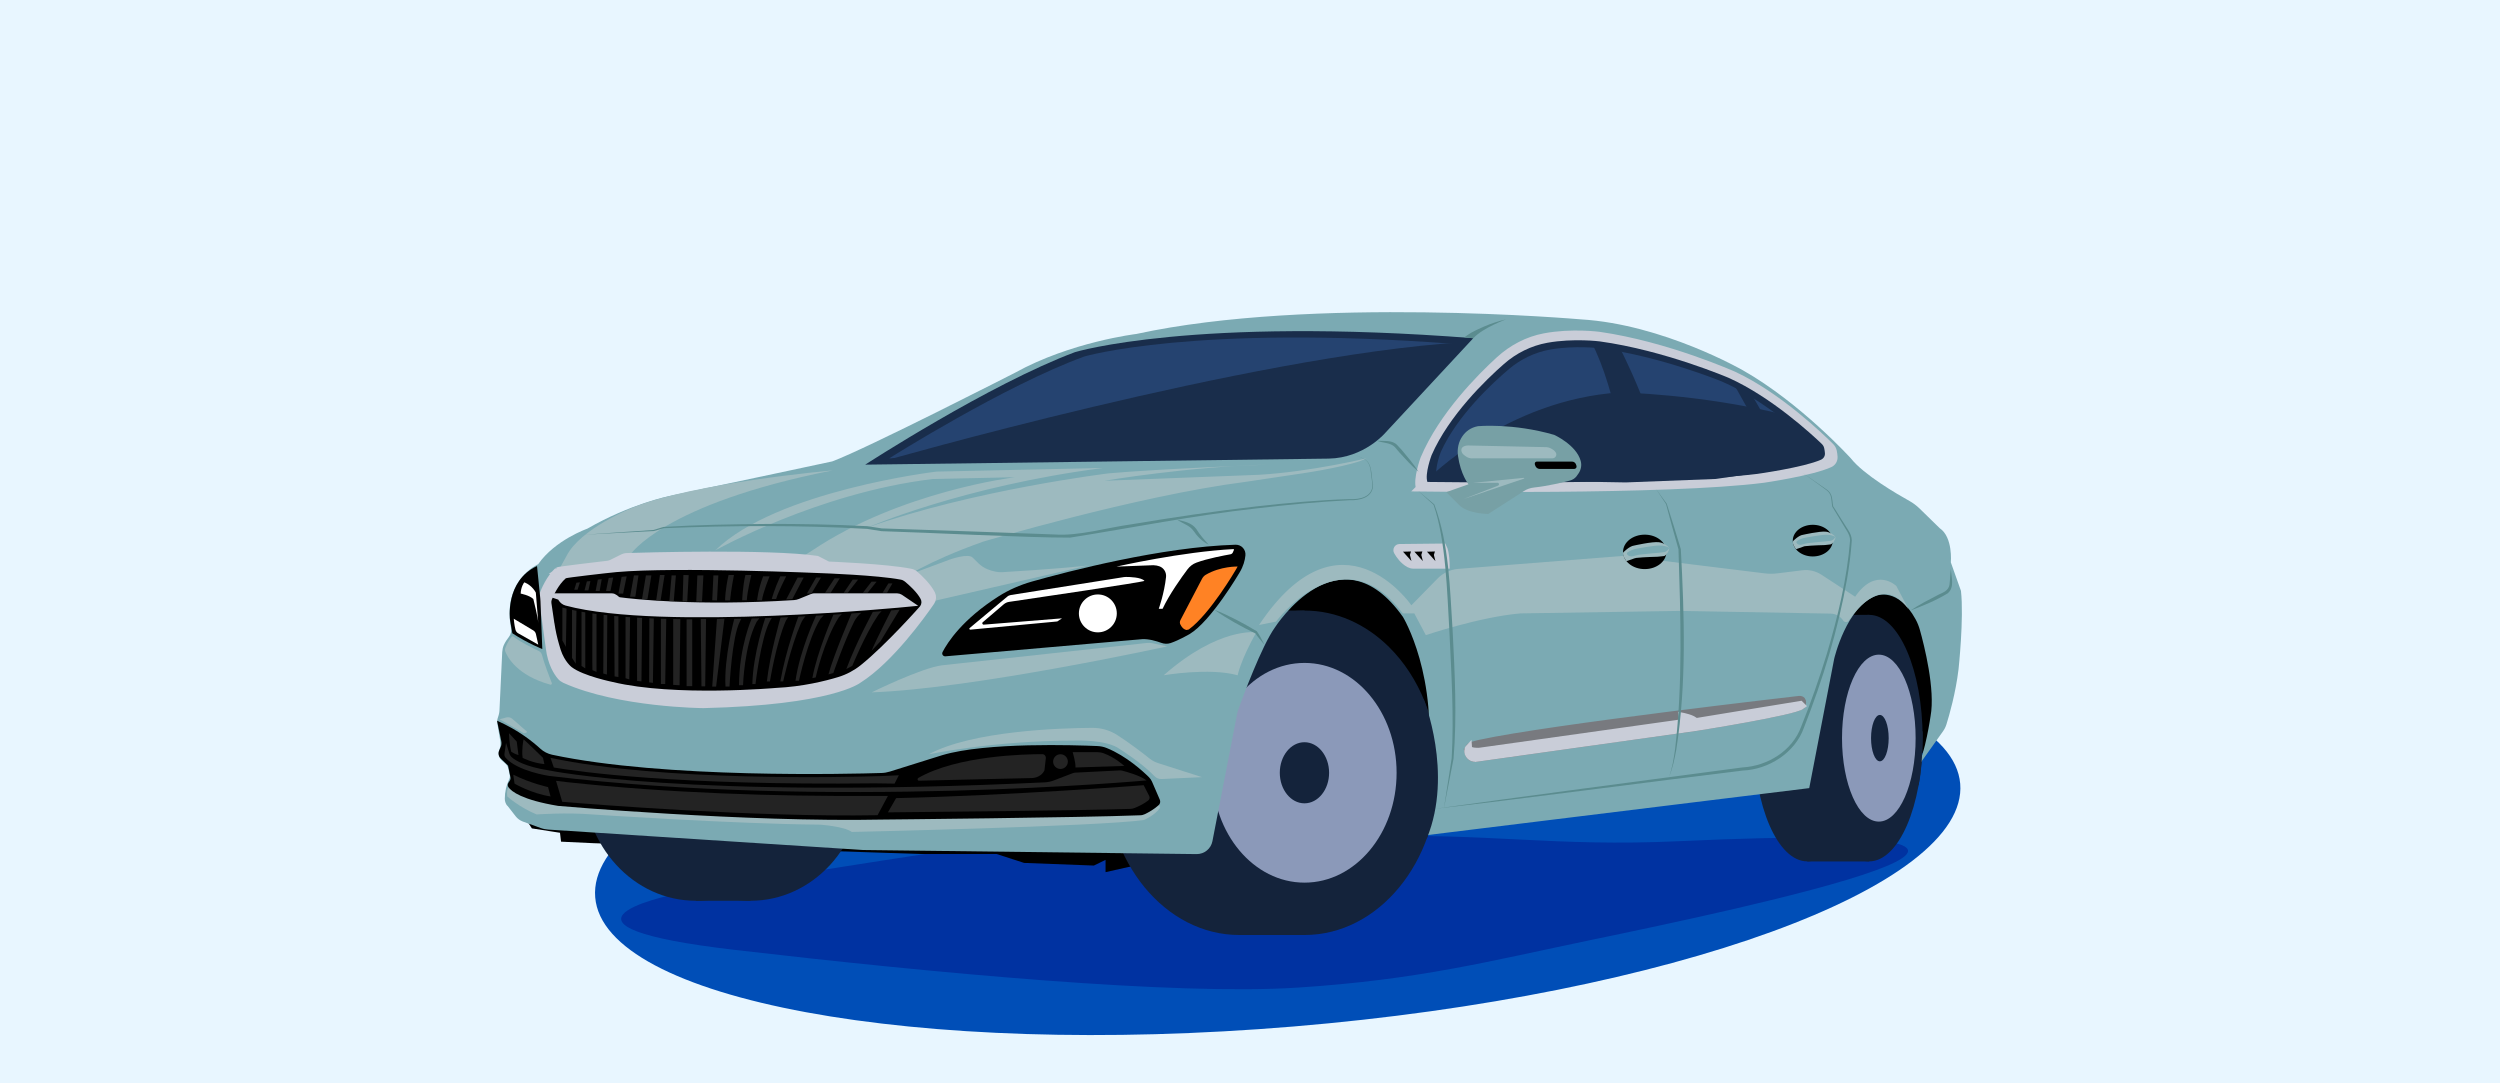 <?xml version="1.0" encoding="UTF-8"?> <svg xmlns="http://www.w3.org/2000/svg" width="360" height="156" viewBox="0 0 360 156" fill="none"><rect x="0" y="0" width="360" height="156" fill="#333333" stroke="none"/><g clip-path="url(#clip0_1_2876)"><path d="M360 0H0V156H360V0Z" fill="#E8F6FF"></path><path d="M186.22 147.82C240.5 143.3 283.51 127.65 282.27 112.86C281.04 98.07 236.04 89.74 181.76 94.26C127.48 98.78 84.47 114.43 85.71 129.22C86.94 144.01 131.94 152.34 186.22 147.82Z" fill="#004EB7"></path><path d="M160.23 119.15C151.01 120 101.99 127.84 98.27 128.54C94.55 129.24 76.72 133.39 105.76 136.78C134.8 140.16 169.24 143.35 186.79 142.22C204.34 141.09 214.47 138.4 229.19 135.34C250.33 130.95 312.68 117.87 241.82 121.13C223.58 121.97 214.48 119.9 195.96 120.47C177.44 121.04 160.23 119.15 160.23 119.15Z" fill="#0032A1"></path><path d="M178.46 94.86L203.67 111.34L215.73 103.49L257.15 104.43L273.18 110.73L274.87 111.34L279.53 104.43L280.94 91.47L275.98 83.28C275.98 83.28 245.89 85.43 245.26 85.48C244.63 85.53 206.24 87.02 205.49 86.34C204.74 85.66 191.4 78.76 191.4 78.76L174.86 88.87L178.47 94.86" fill="black"></path><path d="M75.49 117.58L76.59 119.29L80.64 119.92L80.79 121.2L85.47 121.42L132.7 122.98H143.52L147.47 124.26L157.52 124.64L159.2 123.82V125.59L171.8 122.75L168.59 119.79L80.07 118.08L75.49 117.58Z" fill="black"></path><path d="M116.39 112.11C116.39 121.83 109.14 129.71 100.2 129.71C91.26 129.71 84.01 121.83 84.01 112.11C84.01 102.39 91.26 94.51 100.2 94.51C109.14 94.51 116.39 102.39 116.39 112.11Z" fill="#14233B"></path><path d="M108.09 94.5H100.2V129.71H108.09V94.5Z" fill="#14233B"></path><path d="M124.27 112.11C124.27 121.83 117.02 129.71 108.08 129.71C99.14 129.71 91.89 121.83 91.89 112.11C91.89 102.39 99.14 94.51 108.08 94.51C117.02 94.51 124.27 102.39 124.27 112.11Z" fill="#14233B"></path><path d="M267.95 106.29C267.95 116.09 264.5 124.04 260.25 124.04C256 124.04 252.55 116.09 252.55 106.29C252.55 96.49 256 88.54 260.25 88.54C264.5 88.54 267.95 96.49 267.95 106.29Z" fill="#14233B"></path><path d="M269.16 88.54H260.25V124.05H269.16V88.54Z" fill="#14233B"></path><path d="M276.86 106.29C276.86 116.09 273.41 124.04 269.16 124.04C264.91 124.04 261.46 116.09 261.46 106.29C261.46 96.49 264.91 88.54 269.16 88.54C273.41 88.54 276.86 96.49 276.86 106.29Z" fill="#14233B"></path><path d="M275.85 106.29C275.85 112.93 273.48 118.31 270.55 118.31C267.62 118.31 265.25 112.93 265.25 106.29C265.25 99.65 267.62 94.27 270.55 94.27C273.48 94.27 275.85 99.65 275.85 106.29Z" fill="#8B99B9"></path><path d="M271.97 106.29C271.97 108.14 271.4 109.63 270.7 109.63C270 109.63 269.43 108.13 269.43 106.29C269.43 104.45 270 102.95 270.7 102.95C271.4 102.95 271.97 104.45 271.97 106.29Z" fill="#14233B"></path><path d="M197.72 111.28C197.72 124.18 189.1 134.64 178.46 134.64C167.82 134.64 159.2 124.18 159.2 111.28C159.2 98.38 167.82 87.92 178.46 87.92C189.1 87.92 197.72 98.38 197.72 111.28Z" fill="#14233B"></path><path d="M187.84 87.92H178.46V134.64H187.84V87.92Z" fill="#14233B"></path><path d="M207.11 111.28C207.11 124.18 198.49 134.64 187.85 134.64C177.21 134.64 168.59 124.18 168.59 111.28C168.59 98.38 177.21 87.92 187.85 87.92C192.46 87.92 196.7 89.89 200.02 93.17C204.35 97.45 207.11 103.98 207.11 111.28Z" fill="#14233B"></path><path d="M201.11 111.28C201.11 120.02 195.17 127.1 187.85 127.1C180.53 127.1 174.59 120.02 174.59 111.28C174.59 102.54 180.53 95.46 187.85 95.46C195.17 95.46 201.11 102.54 201.11 111.28Z" fill="#8B99B9"></path><path d="M191.39 111.28C191.39 113.71 189.8 115.68 187.84 115.68C185.88 115.68 184.29 113.71 184.29 111.28C184.29 108.85 185.88 106.88 187.84 106.88C189.8 106.88 191.39 108.85 191.39 111.28Z" fill="#14233B"></path><path d="M73.06 116.01L74.25 117.54C74.52 117.89 74.89 118.16 75.31 118.31L77.85 119.23C78.2 119.36 78.57 119.43 78.95 119.46L124.27 122.4L172.31 122.99C173.42 123 174.38 122.22 174.59 121.13L178.14 102.82C178.19 102.58 178.25 102.35 178.33 102.13C178.94 100.45 181.67 93.03 183.59 90.35C183.59 90.35 192.82 75.89 202.02 88.83C202.02 88.83 207.24 97.4 205.47 110.95C205.47 110.95 204.85 117.59 203.66 120.48L260.53 113.49L264.12 94.88C264.12 94.88 265.88 87.26 270.24 85.77C270.24 85.77 273.29 84.52 275.84 89.17C276.11 89.66 276.32 90.19 276.47 90.73C277.07 92.87 278.71 99.3 278 103.14C278 103.14 277.23 108.5 276.09 110.51L279.79 105.31C280.01 105 280.18 104.66 280.29 104.3C280.69 103.03 281.62 99.79 282.03 96.37C282.03 96.37 282.82 89.04 282.38 85.09L280.92 80.98C280.92 80.98 281.25 77.37 279.32 76.06L276.4 73.21C275.97 72.8 275.5 72.44 274.98 72.15C273.13 71.12 268.38 68.36 266.52 66C266.52 66 259.3 58.05 250.99 53.33C250.99 53.33 239.49 46.7 227.66 45.99C227.66 45.99 188.91 42.59 163.64 48.09C163.64 48.09 154.2 49.22 146.15 53.68C146.15 53.68 124.73 64.63 119.85 66.44C119.85 66.44 106.36 69.33 96.36 71.43C96.36 71.43 90.7 72.59 84.57 76.13C84.57 76.13 79.93 77.75 77.49 81.25C77.49 81.25 72.29 83.53 73.59 90.44C73.67 90.89 73.57 91.36 73.28 91.72C73.04 92.03 72.75 92.44 72.54 92.91C72.41 93.22 72.34 93.55 72.32 93.89C72.25 95.36 71.98 100.96 71.92 102.35C71.91 102.56 71.87 102.77 71.81 102.97L71.67 103.42C71.59 103.67 71.57 103.94 71.62 104.2L72.04 106.68C72.11 107.11 72.07 107.56 71.91 107.97C71.69 108.53 71.85 109.16 72.31 109.55L72.74 109.92C72.99 110.13 73.15 110.42 73.22 110.74L73.41 111.67C73.44 111.83 73.42 112 73.35 112.15C72.92 113.04 72.69 114.02 72.69 115.02C72.69 115.38 72.81 115.73 73.03 116.02L73.06 116.01Z" fill="#7BAAB3"></path><path d="M90.73 79.92C90.73 79.92 95.32 72.59 119.88 67.74C119.88 67.74 99.78 69.51 91.06 73.12C91.06 73.12 83.57 76.11 81.58 80.06L79.48 83.87L90.24 81.06L90.73 79.93V79.92Z" fill="#9DBABF"></path><path d="M141.36 78.06C141.36 78.06 163.72 71.39 179.34 69.39L188.03 68.09C188.03 68.09 195.06 67.01 196.75 66C196.75 66 188.71 67.94 181.3 68.37L159.03 69.23C159.03 69.23 171.23 67.17 182.49 66.91C182.49 66.91 166.98 67.51 159.68 68.16C159.68 68.16 140.22 70.52 124.88 75.98C124.88 75.98 138.54 70.01 158.82 67.39L134.85 67.91C134.85 67.91 111.77 70.66 103.01 79.25C103.01 79.25 117.77 70.96 134.3 68.98L146.15 68.72C146.15 68.72 129.68 70.74 116.99 79.25L109.94 83.69L129.74 83.46C129.74 83.46 133.46 80.87 141.38 78.07L141.36 78.06Z" fill="#9DBABF"></path><path d="M130.79 82.8L136.73 80.59C136.73 80.59 139.43 79.61 140.07 80.3L140.88 81.1C141.27 81.48 141.72 81.78 142.22 81.98C142.87 82.24 143.81 82.5 144.67 82.37C144.67 82.37 151.69 81.98 156.7 81.43L132.99 86.88L130.34 84.63L130.79 82.81V82.8Z" fill="#9DBABF"></path><path d="M73.54 112.84C73.54 112.84 72.84 113.46 73.05 114.69C73.05 114.69 74.8 116.27 77.28 117.28C77.28 117.28 81.65 116.97 85.28 117.28C85.28 117.28 105.54 118.64 118.08 118.75C118.08 118.75 121.57 118.99 122.66 119.8C122.66 119.8 158.05 119.02 164.72 118.08C164.72 118.08 166.31 117.42 167.05 116.32L166.64 115.03L73.54 112.84Z" fill="#9DBABF"></path><path d="M124.59 66.91C124.59 66.91 142.45 55.32 154.82 50.7C154.82 50.7 171.81 45.56 212.15 48.7L199.52 62.29C199.52 62.29 196.47 65.95 191.33 66.04L124.59 66.91Z" fill="#192D4B"></path><path d="M128.05 66C128.05 66 144.65 55.51 156.16 51.33C156.16 51.33 171.95 46.68 209.46 49.52L197.72 61.82C197.72 61.82 194.89 65.13 190.11 65.21L128.07 66H128.05Z" fill="#254370"></path><path d="M204.38 70.29C204.38 70.29 240.03 70.82 253.95 69.03C253.95 69.03 260.91 68.02 263.52 66.81C263.92 66.63 264.15 66.22 264.12 65.78C264.1 65.54 264.07 65.25 264.01 64.97C263.95 64.71 263.82 64.48 263.63 64.29C262.29 62.95 256.12 56.99 249.69 53.99C249.69 53.99 240.04 49.67 230.29 48.27C230.29 48.27 226.35 47.74 222.42 48.48C219.97 48.94 217.73 50.12 215.89 51.8C213.18 54.27 207.64 59.83 205.02 66.07C205.02 66.07 203.95 69.02 204.39 70.28L204.38 70.29Z" fill="#C9CDD8" stroke="#C9CDD8" stroke-width="0.98" stroke-miterlimit="10"></path><path d="M205.56 69.4C205.56 69.4 239.72 69.89 253.05 68.24C253.05 68.24 259.72 67.31 262.22 66.2C262.6 66.03 262.82 65.66 262.79 65.26C262.77 65.04 262.74 64.78 262.68 64.52C262.63 64.28 262.49 64.07 262.31 63.9C261.03 62.67 255.12 57.19 248.95 54.42C248.95 54.42 239.7 50.45 230.36 49.16C230.36 49.16 226.58 48.68 222.82 49.36C220.48 49.78 218.32 50.87 216.56 52.42C213.97 54.69 208.66 59.81 206.15 65.54C206.15 65.54 205.13 68.25 205.55 69.41L205.56 69.4Z" fill="#192D4B"></path><path d="M206.92 68.58C206.92 68.58 239.21 69.03 251.82 67.52C251.82 67.52 258.13 66.67 260.49 65.66C260.85 65.51 261.06 65.16 261.03 64.8C261.01 64.6 260.98 64.36 260.93 64.13C260.88 63.91 260.75 63.72 260.58 63.56C259.37 62.44 253.78 57.45 247.95 54.94C247.95 54.94 239.21 51.33 230.38 50.15C230.38 50.15 226.81 49.71 223.25 50.33C221.04 50.72 219 51.71 217.33 53.11C214.88 55.18 209.86 59.83 207.49 65.05C207.49 65.05 206.52 67.52 206.92 68.58Z" fill="#254370"></path><path d="M135.73 93.89C136.45 92.5 138.59 89.18 143.8 85.87C145.28 84.93 146.89 84.23 148.58 83.75C153.85 82.26 167.28 78.76 177.91 78.44C178.76 78.41 179.43 79.14 179.34 79.99C179.27 80.69 179.04 81.56 178.49 82.46C178.49 82.46 174.41 89.45 171.28 91.32C171.28 91.32 169.79 92.19 168.57 92.6C168.12 92.75 167.64 92.73 167.19 92.56C166.53 92.32 165.42 91.98 164.46 92.04L136.14 94.51C135.81 94.54 135.57 94.19 135.73 93.9V93.89Z" fill="black"></path><path d="M171.19 90.64C174.24 88.42 177.93 82.09 177.93 82.09C178.04 81.92 178.13 81.75 178.22 81.58C178.22 81.58 175.76 81.51 173.61 82.78C173.39 82.91 173.22 83.11 173.1 83.33L169.98 89.3C169.88 89.5 169.87 89.74 169.98 89.94C170.13 90.24 170.4 90.64 170.87 90.72L171.2 90.64H171.19Z" fill="#FF8224"></path><path d="M164.81 83.64C164.93 83.78 148.21 86.25 145.31 86.67C145.03 86.71 144.77 86.83 144.55 87.01L141.52 89.6C141.37 89.72 141.47 89.96 141.66 89.95L152.93 89.04L152.25 89.49L139.73 90.67C139.6 90.68 139.53 90.52 139.63 90.44L145.04 85.92C145.19 85.79 145.37 85.71 145.57 85.68L161.85 83.1C161.95 83.08 162.04 83.08 162.14 83.08C162.66 83.08 164.33 83.12 164.8 83.64H164.81Z" fill="white"></path><path d="M160.82 81.58C160.82 81.58 170.26 79.44 177.62 79.07C177.68 79.07 177.71 79.12 177.69 79.18L177.53 79.55C177.47 79.69 177.34 79.79 177.18 79.82C176.39 79.96 173.88 80.42 172.28 81.02C171.76 81.21 171.32 81.56 170.99 82C170.15 83.12 168.38 85.59 167.41 87.67H166.86C166.86 87.67 167.66 85.44 167.91 83.09C167.98 82.42 167.59 81.78 166.96 81.55C166.72 81.46 166.43 81.4 166.08 81.39L160.82 81.59V81.58Z" fill="white"></path><path d="M158.09 91.06C159.598 91.06 160.82 89.838 160.82 88.33C160.82 86.822 159.598 85.6 158.09 85.6C156.582 85.6 155.36 86.822 155.36 88.33C155.36 89.838 156.582 91.06 158.09 91.06Z" fill="white"></path><path d="M80.29 82.17C80.39 82.08 86.07 81.4 87.49 81.24C87.7 81.22 87.91 81.15 88.1 81.06L89.71 80.26C89.87 80.18 90.04 80.14 90.21 80.13C92.6 80.05 110.58 79.53 117.64 80.53L119.24 81.35C119.24 81.35 127.63 81.67 131.16 82.39C131.39 82.44 131.6 82.54 131.78 82.7C132.34 83.19 133.62 84.39 134.18 85.51C134.37 85.89 134.34 86.33 134.1 86.68C132.85 88.5 128.18 95.03 123.65 97.89C123.65 97.89 119.77 101.04 101.29 101.48C101.29 101.48 89.1 101.39 81.32 97.88C81.08 97.77 80.87 97.62 80.71 97.42C80.24 96.87 79.36 95.57 79.08 93.28L78.1 86.15C78.08 85.98 78.1 85.8 78.16 85.64C78.4 84.99 79.13 83.26 80.3 82.17H80.29Z" fill="#C9CDD8" stroke="#C9CDD8" stroke-width="0.98" stroke-miterlimit="10"></path><path d="M79.83 89.74L79.4 86.82C79.38 86.67 79.4 86.51 79.45 86.37C79.68 85.79 80.37 84.24 81.48 83.27C81.57 83.19 87.44 82.5 88.79 82.38C97.47 81.61 118.41 82.54 118.41 82.54C118.41 82.54 126.36 82.82 129.72 83.47C129.94 83.51 130.14 83.61 130.3 83.74C130.83 84.18 132.04 85.24 132.57 86.25C132.75 86.59 132.72 86.98 132.5 87.29C132.5 87.29 127.61 92.84 123.95 95.78C122.99 96.55 121.89 97.13 120.72 97.49C118.86 98.06 115.57 98.88 111.75 99.06C111.75 99.06 97.19 100.36 88.24 98.21C88.24 98.21 83.98 97.34 82.33 96.07C82.33 96.07 81.31 95.32 80.73 93.55L80.5 92.77C80.21 91.78 79.99 90.77 79.84 89.75L79.83 89.74Z" fill="black"></path><path d="M80.68 85.93H88.07C88.25 85.93 88.42 86 88.56 86.11L88.76 86.28C88.9 86.4 89.07 86.48 89.25 86.5C90.94 86.72 100.23 87.81 114.39 86.9C114.67 86.88 114.95 86.82 115.21 86.71L117 85.98C117.09 85.94 117.18 85.93 117.27 85.93H129.18C129.33 85.93 129.48 85.98 129.61 86.06L130.82 86.88C130.82 86.88 95.24 90.4 81.58 86.73C81.28 86.65 81.03 86.46 80.87 86.2L80.71 85.94L80.68 85.93Z" fill="#C9CDD8" stroke="#C9CDD8" stroke-width="0.98" stroke-miterlimit="10"></path><path d="M81.58 87.64C81.38 87.59 81.17 87.54 80.98 87.49V92.23L81.49 93.15L81.58 87.65V87.64Z" fill="#232323"></path><path d="M83.01 87.95C82.79 87.91 82.58 87.86 82.37 87.82V94.74L82.91 95.58L83.01 87.95Z" fill="#232323"></path><path d="M84.28 88.18C84.1 88.15 83.92 88.12 83.74 88.09V95.9L84.28 96.25V88.18Z" fill="#232323"></path><path d="M85.9 88.41C85.7 88.38 85.51 88.36 85.31 88.33C85.31 88.33 85.27 96.52 85.31 96.51C85.35 96.5 85.9 96.76 85.9 96.76V88.4V88.41Z" fill="#232323"></path><path d="M87.44 88.59C87.26 88.57 87.09 88.55 86.92 88.53L86.87 96.99L87.4 97.13L87.45 88.58L87.44 88.59Z" fill="#232323"></path><path d="M89.05 88.75C88.85 88.73 88.65 88.72 88.45 88.7L88.5 97.4L89.05 97.49V88.75Z" fill="#232323"></path><path d="M90.73 88.88C90.51 88.87 90.29 88.85 90.08 88.83V97.67L90.62 97.83L90.73 88.88Z" fill="#232323"></path><path d="M92.46 88.98C92.22 88.97 91.98 88.95 91.74 88.94C91.74 88.94 91.72 98.04 91.74 98.05C91.76 98.06 92.37 98.12 92.37 98.12L92.46 88.98Z" fill="#232323"></path><path d="M94.15 89.06C93.94 89.06 93.72 89.04 93.51 89.03L93.47 98.26L94.02 98.33L94.15 89.06Z" fill="#232323"></path><path d="M95.94 89.12C95.68 89.12 95.43 89.11 95.17 89.1V98.5H95.79L95.94 89.18" fill="#232323"></path><path d="M97.96 89.16C97.62 89.16 97.28 89.15 96.94 89.14V98.62L97.86 98.68L97.97 89.16H97.96Z" fill="#232323"></path><path d="M99.68 89.18C99.41 89.18 99.14 89.18 98.87 89.18V98.8H99.68V89.18Z" fill="#232323"></path><path d="M101.66 89.14C101.36 89.14 101.21 89.14 100.91 89.14L101.01 98.83H101.55L101.67 89.14H101.66Z" fill="#232323"></path><path d="M104.32 89.09C104.03 89.09 103.53 89.13 103.24 89.14L102.56 98.87H103.12L104.32 89.09Z" fill="#232323"></path><path d="M106.74 89.1C106.36 89.1 106.11 89.11 105.73 89.12C105.73 89.12 104.23 94.76 104.47 98.86H105.05C105.05 98.86 105.4 91.7 106.53 89.53L106.74 89.1Z" fill="#232323"></path><path d="M109.35 89.03C108.99 89.04 108.62 89.05 108.25 89.06C108.25 89.06 106.44 93.1 106.42 98.67H107C107 98.67 107.16 93.03 108.95 89.55L109.35 89.02V89.03Z" fill="#232323"></path><path d="M111.14 88.97C110.82 88.98 110.51 88.99 110.19 89.01C110.19 89.01 108.42 94.21 108.34 98.51H108.79C108.79 98.51 109.56 91.93 110.84 89.49L111.14 88.98V88.97Z" fill="#232323"></path><path d="M113.48 88.87C113.12 88.89 112.76 88.9 112.4 88.92C112.4 88.92 110.86 94.22 110.43 98.13H110.87C110.87 98.13 111.76 92.58 113.17 89.38L113.49 88.87H113.48Z" fill="#232323"></path><path d="M115.99 88.74C115.65 88.76 115.31 88.78 114.97 88.79C114.97 88.79 113.16 93.57 112.37 98.12H112.78C112.78 98.12 113.85 93.15 115.33 89.77C115.49 89.39 115.72 89.05 115.99 88.74Z" fill="#232323"></path><path d="M118.62 88.6C118.25 88.62 117.88 88.64 117.51 88.66C117.51 88.66 115.19 93.57 114.55 98.03H115.05C115.05 98.03 116.32 92.01 118.15 89.1L118.63 88.59L118.62 88.6Z" fill="#232323"></path><path d="M121.21 88.43C120.82 88.46 120.42 88.48 120.01 88.51C120.01 88.51 117.64 93.93 116.98 97.65L117.46 97.55C117.46 97.55 118.61 92.33 120.8 88.87L121.21 88.44V88.43Z" fill="#232323"></path><path d="M124.02 88.24C123.57 88.27 123.1 88.31 122.62 88.34C122.62 88.34 120.06 94.27 119.3 97.11L120 96.91C120 96.91 121.54 92.44 122.99 89.53C123.24 89.03 123.59 88.6 124.02 88.25V88.24Z" fill="#232323"></path><path d="M126.96 88.01C126.56 88.04 126.14 88.08 125.69 88.11C125.69 88.11 123.38 92.32 121.87 96.34L122.73 95.88C122.73 95.88 124.52 91.47 126.42 88.62C126.51 88.49 126.6 88.37 126.71 88.26L126.95 88.01H126.96Z" fill="#232323"></path><path d="M129.56 87.79C129.24 87.82 128.82 87.86 128.33 87.9C128.33 87.9 126.1 92.25 125.5 93.73L126.81 92.32L129.55 87.79H129.56Z" fill="#232323"></path><path d="M82.69 84.92H83.17L83.51 83.86L83 83.91L82.69 84.92Z" fill="#232323"></path><path d="M84.17 85.02H84.73L85.02 83.68L84.51 83.72L84.17 85.02Z" fill="#232323"></path><path d="M85.77 85.1H86.35L86.65 83.39L86.09 83.46L85.77 85.1Z" fill="#232323"></path><path d="M87.27 85.1H87.91L88.3 83.16L87.65 83.23L87.27 85.1Z" fill="#232323"></path><path d="M89.05 85.48H89.73L90.24 82.99L89.51 83.07L89.05 85.48Z" fill="#232323"></path><path d="M91.29 82.86H91.94L91.49 85.93H90.73L91.26 82.99L91.29 82.86Z" fill="#232323"></path><path d="M93.02 82.86H93.8L93.24 86.26H92.45L93.01 82.86H93.02Z" fill="#232323"></path><path d="M95.03 82.8H95.7L95.13 86.44H94.49L95.03 82.8Z" fill="#232323"></path><path d="M96.71 82.86H97.33L97.02 86.56H96.39L96.71 82.86Z" fill="#232323"></path><path d="M98.41 82.8L99.17 82.82L98.96 86.62H98.29L98.41 82.8Z" fill="#232323"></path><path d="M104.91 82.8H105.69C105.69 82.8 105.26 84.93 105.13 86.47H104.45C104.35 86.53 104.48 84.7 104.91 82.8Z" fill="#232323"></path><path d="M107.34 82.8H108.19C108.19 82.8 107.61 85.12 107.54 86.44H106.87C106.87 86.44 106.96 84.3 107.34 82.8Z" fill="#232323"></path><path d="M109.89 82.99H110.82C110.82 82.99 109.83 85.41 109.73 86.45H109.02C109.02 86.45 109.15 84.95 109.89 82.99Z" fill="#232323"></path><path d="M112.37 82.99H113.21C113.21 82.99 112.05 85.24 111.76 86.26H111.13C111.13 86.26 111.49 84.88 112.36 82.99H112.37Z" fill="#232323"></path><path d="M114.86 83.16H115.73L114.1 86.26L113.21 86.32L114.86 83.16Z" fill="#232323"></path><path d="M117.52 83.16H118.22L116.84 85.48H116.19L117.52 83.16Z" fill="#232323"></path><path d="M120.18 83.28H120.93L119.63 85.34H118.82L120.18 83.28Z" fill="#232323"></path><path d="M122.79 83.46H123.57L122.09 85.34H121.51L122.79 83.46Z" fill="#232323"></path><path d="M125.5 83.76H126.23L124.95 85.34H124.27L125.5 83.76Z" fill="#232323"></path><path d="M127.93 84.01H128.51L127.74 85.34H127.1L127.93 84.01Z" fill="#232323"></path><path d="M100.42 82.86H101.29L101.09 86.62H100.26L100.42 82.86Z" fill="#232323"></path><path d="M102.73 82.86H103.44L103.25 86.47L102.56 86.44L102.73 82.86Z" fill="#232323"></path><path d="M71.58 103.8L72.19 106.76C72.24 107.02 72.22 107.3 72.11 107.54L71.88 108.07C71.7 108.47 71.79 108.93 72.11 109.23L73.16 110.24L73.5 111.91C73.54 112.11 73.5 112.31 73.38 112.47L73.22 112.71C73.09 112.9 73.08 113.16 73.22 113.36C73.65 113.97 75.15 115.18 80.37 116.05C80.37 116.05 107.66 118.43 126.98 118.02C126.98 118.02 155.66 117.74 164.19 117.4C164.43 117.4 164.66 117.33 164.88 117.23C165.34 117.01 166.18 116.55 166.85 115.94C167.07 115.74 167.13 115.42 167.01 115.15L165.89 112.56C165.79 112.32 165.64 112.11 165.46 111.93C164.65 111.12 162.18 108.84 159.35 107.71C158.93 107.54 158.48 107.45 158.02 107.43C154.99 107.3 142.02 106.85 135.7 108.74L128.13 111.11C127.74 111.23 127.34 111.3 126.94 111.31C122.55 111.45 95.69 112.14 79.5 108.68C78.86 108.54 78.28 108.24 77.8 107.8C76.8 106.88 74.68 105.14 71.6 103.8H71.58Z" fill="black"></path><path d="M127.86 116.98C133.53 116.93 155.53 116.72 162.74 116.48C162.97 116.48 163.2 116.42 163.41 116.34C163.86 116.16 164.67 115.79 165.33 115.28C165.54 115.12 165.6 114.85 165.49 114.63L164.69 113.07C164.69 113.07 145.6 114.55 129.04 114.93L127.86 116.98Z" fill="#232323"></path><path d="M128.82 112.84L129.43 111.64L126.71 111.76C122.32 111.9 95.46 112.59 79.27 109.13L79.75 110.52C83.33 111.13 97.32 113.13 125.98 112.8L128.81 112.84H128.82Z" fill="#232323"></path><path d="M72.87 106.98L73.34 108.48C73.41 108.7 73.54 108.91 73.71 109.06C74.24 109.52 75.66 110.41 79.06 110.94C79.06 110.94 98.72 115.11 150.42 112.66C150.89 112.64 151.35 112.54 151.78 112.37L154.47 111.34C154.59 111.3 154.71 111.27 154.84 111.26L161.24 110.94C161.35 110.94 161.46 110.94 161.57 110.97C162.17 111.12 164.19 111.67 165.1 112.38C165.1 112.38 119.21 116.55 79.06 111.73C79.06 111.73 74.52 111.06 72.81 109.12C72.67 108.96 72.61 108.75 72.64 108.55L72.87 106.97V106.98Z" fill="#232323"></path><path d="M127.86 114.61L126.37 117.39C108.84 117.71 85.12 115.81 80.96 115.46L80.07 112.44L81.66 112.63C96.42 114.23 111.78 114.68 125.23 114.61H127.87H127.86Z" fill="#232323"></path><path d="M132.23 112.04C132.05 112.15 132.13 112.43 132.34 112.42L148.54 112.04C148.54 112.04 149.85 112.08 150.4 110.93L150.6 109.17C150.63 108.87 150.4 108.6 150.09 108.6C147.64 108.6 137.85 108.79 132.23 112.03V112.04Z" fill="#232323"></path><path d="M73.91 111.56L74.09 112.84C74.09 112.84 76.49 114.26 79.28 114.69L78.92 113.34C78.92 113.34 76.44 112.81 73.92 111.56H73.91Z" fill="#232323"></path><path d="M75.26 109.13C75.26 109.13 76.61 109.86 78.39 110.03L78.19 109.13C78.19 109.13 75.41 106.4 75.39 106.48C75.37 106.56 75.09 107.98 75.26 109.13Z" fill="#232323"></path><path d="M73.29 105.59C73.29 105.59 73.33 107.08 73.62 108.26C73.62 108.26 74.22 108.63 74.66 108.73L74.41 106.79L73.29 105.58V105.59Z" fill="#232323"></path><path d="M154.47 108.31C154.47 108.31 154.91 109.78 154.87 110.52L161.9 110.29C161.9 110.29 160.54 109.05 158.92 108.47C158.62 108.36 158.31 108.31 157.99 108.31H154.46H154.47Z" fill="#232323"></path><path d="M152.71 110.73C153.295 110.73 153.77 110.255 153.77 109.67C153.77 109.085 153.295 108.61 152.71 108.61C152.124 108.61 151.65 109.085 151.65 109.67C151.65 110.255 152.124 110.73 152.71 110.73Z" fill="#232323"></path><path d="M73.78 91.2L73.44 89.24C73.44 89.24 72.7 83.67 77.33 81.51L77.8 86.15C77.81 86.29 77.82 86.42 77.83 86.56L78.09 93.46C78.09 93.46 76.05 92.67 73.79 91.2H73.78Z" fill="black"></path><path d="M75.54 83.86C75.43 83.82 74.98 84.67 74.98 85.48C74.98 85.48 76.23 85.71 76.8 86.26C76.8 86.26 77.48 88.95 77.52 89.78L77.16 85.34C77.16 85.34 76.68 84.33 75.53 83.86H75.54Z" fill="white"></path><path d="M73.98 89.09C73.98 89.09 74.05 90 74.23 90.69C74.29 90.9 74.42 91.08 74.61 91.19L77.51 92.83L77.17 91.29C77.12 91.08 76.99 90.9 76.81 90.79L73.97 89.09H73.98Z" fill="white"></path><path d="M211.37 108.29L211.39 108.39C211.49 108.93 212 109.3 212.55 109.22L244.32 104.76C244.32 104.76 258.29 102.54 259.47 101.64C259.47 101.64 259.91 100.67 259.1 100.7C259.1 100.7 223.26 104.8 213.12 107.01C213.12 107.01 212.52 107.14 211.97 107.31C211.55 107.44 211.29 107.86 211.38 108.29H211.37Z" fill="#787A7F" stroke="#787A7F" stroke-width="0.98" stroke-miterlimit="10"></path><path d="M212.57 109.21L244.34 104.75C244.34 104.75 258.29 102.55 259.47 101.64L259.26 101.43L244.14 103.91C243.89 103.42 242.2 103.1 242.2 103.1L242.33 104.05L213.02 108.17C212.95 108.18 212.87 108.18 212.8 108.17C212.8 108.17 211.53 108.23 211.49 107.68C211.49 107.68 211.24 107.94 211.4 108.49C211.4 108.49 211.69 109.32 212.56 109.2L212.57 109.21Z" fill="#C9CDD8" stroke="#C9CDD8" stroke-width="0.98" stroke-miterlimit="10"></path><path d="M207.82 78.76L201.53 78.83C201.23 78.83 201.04 79.16 201.19 79.43C201.5 79.98 202.06 80.77 202.89 81.23C203.09 81.34 203.32 81.4 203.55 81.4H208.26C208.26 81.4 208.26 79.56 207.83 78.76H207.82Z" fill="#C9CDD8" stroke="#C9CDD8" stroke-width="0.98" stroke-miterlimit="10"></path><path d="M203.18 79.41C203.12 79.43 202.03 79.44 202.03 79.44L203.25 80.8L203.03 79.91L203.18 79.41Z" fill="black"></path><path d="M204.82 79.41C204.76 79.43 203.67 79.44 203.67 79.44L204.89 80.8L204.67 79.91L204.82 79.41Z" fill="black"></path><path d="M206.63 79.41C206.57 79.43 205.48 79.44 205.48 79.44L206.7 80.8L206.48 79.91L206.63 79.41Z" fill="black"></path><path d="M125.5 99.71C125.5 99.71 132.67 96.17 135.68 95.8L165.12 92.59C165.4 92.56 165.69 92.57 165.97 92.63L168.07 93.08C168.07 93.08 140.15 99.19 125.5 99.7V99.71Z" fill="#9DBABF"></path><path d="M73.68 91.69C73.46 91.96 73.03 92.57 72.75 93.35C72.7 93.49 72.7 93.65 72.75 93.79C73.06 94.59 74.43 97.27 79.25 98.59C79.39 98.63 79.51 98.49 79.46 98.36C79.14 97.55 78.33 95.44 78.05 94.33C77.99 94.07 77.81 93.84 77.56 93.73C76.71 93.33 74.74 92.36 73.95 91.67C73.86 91.6 73.74 91.61 73.67 91.7L73.68 91.69Z" fill="#9DBABF"></path><path d="M133.75 108.61C133.61 108.68 142.73 106.64 154.92 106.64C154.92 106.64 159.39 106.47 161.25 107.87C161.25 107.87 164.42 109.84 166.25 111.77C166.51 112.05 166.88 112.2 167.27 112.18L173.08 111.91L166.74 109.88C166.32 109.74 165.93 109.54 165.58 109.26C164.68 108.54 162.72 107.02 160.87 105.84C159.81 105.16 158.58 104.81 157.32 104.81C152.63 104.84 140 105.24 133.76 108.61H133.75Z" fill="#9DBABF"></path><path d="M71.94 103.58L72.92 103.31C73.22 103.23 73.53 103.31 73.76 103.5L75.89 105.36C75.89 105.36 75.93 105.56 75.43 105.58L71.93 103.57L71.94 103.58Z" fill="#9DBABF"></path><path d="M167.57 97.24C167.57 97.24 174.16 96.1 178.22 97.24C178.22 97.24 178.62 95.13 180.9 91.06C180.9 91.06 175.53 90.24 167.57 97.24Z" fill="#9DBABF"></path><path d="M181.3 90L183.74 89.51C183.74 89.51 192.93 77.18 201.46 87.66L202.02 88.33H203.66L205.32 91.46C205.32 91.46 213 88.85 218.93 88.33L241.94 87.97L263.61 88.36C264.34 88.37 265.02 88.75 265.42 89.36C265.61 89.65 266.04 89.65 266.23 89.36C267.45 87.54 271.29 82.73 274.86 87.78L273.07 84.38C273.07 84.38 270.14 81.54 267.14 85.93L262.29 82.76C261.47 82.23 260.5 82 259.53 82.12L255.98 82.56C255.34 82.64 254.7 82.64 254.07 82.56L233.71 80.05L209.98 81.92C208.86 82.01 207.81 82.5 207.02 83.3L203.24 87.16C203.24 87.16 193.08 72.36 181.3 90Z" fill="#9DBABF"></path><path d="M236.84 81.95C238.563 81.95 239.96 80.84 239.96 79.47C239.96 78.1 238.563 76.99 236.84 76.99C235.117 76.99 233.72 78.1 233.72 79.47C233.72 80.84 235.117 81.95 236.84 81.95Z" fill="black"></path><path d="M233.74 79.56C233.74 79.56 234.61 78.64 235.31 78.56C235.31 78.56 237.95 77.96 238.89 78.08C239.58 78.17 240.07 78.58 240.28 78.8C240.36 78.88 240.39 78.99 240.35 79.1C240.27 79.35 240.09 79.8 239.73 80.03C239.68 80.06 239.62 80.08 239.56 80.08L238.7 80.17C238.7 80.17 236.75 80.21 235.61 80.34C235.52 80.35 235.43 80.38 235.34 80.41L234.21 80.81C234.21 80.81 233.58 80.02 233.74 79.55V79.56Z" fill="#9DBABF"></path><path d="M234.33 79.87C234.24 79.76 234.27 79.58 234.4 79.51C234.65 79.36 235.19 79.07 235.67 79.01C235.67 79.01 238.08 78.55 238.95 78.55C239.59 78.55 240.05 78.72 240.26 78.82C240.33 78.85 240.36 78.91 240.34 78.96C240.28 79.09 240.12 79.32 239.8 79.46C239.76 79.48 239.7 79.49 239.65 79.5L238.86 79.6C238.86 79.6 237.07 79.74 236.02 79.88C235.93 79.89 235.85 79.91 235.77 79.93L235.11 80.1C234.84 80.17 234.54 80.1 234.35 79.88L234.33 79.87Z" fill="#7BAAB3"></path><path d="M261.04 80.13C262.63 80.13 263.92 79.109 263.92 77.85C263.92 76.591 262.63 75.57 261.04 75.57C259.449 75.57 258.16 76.591 258.16 77.85C258.16 79.109 259.449 80.13 261.04 80.13Z" fill="black"></path><path d="M258.19 77.93C258.19 77.93 258.99 77.08 259.64 77.01C259.64 77.01 262.07 76.46 262.94 76.56C263.57 76.64 264.03 77.02 264.22 77.22C264.29 77.29 264.32 77.4 264.29 77.49C264.22 77.72 264.05 78.14 263.71 78.35C263.66 78.38 263.61 78.39 263.56 78.4L262.76 78.49C262.76 78.49 260.97 78.53 259.92 78.65C259.83 78.66 259.75 78.68 259.67 78.72L258.63 79.09C258.63 79.09 258.05 78.36 258.2 77.93H258.19Z" fill="#9DBABF"></path><path d="M258.73 78.22C258.64 78.12 258.68 77.96 258.79 77.89C259.02 77.75 259.52 77.48 259.96 77.43C259.96 77.43 262.18 77.01 262.98 77C263.57 77 264 77.16 264.18 77.25C264.25 77.28 264.28 77.33 264.25 77.38C264.19 77.5 264.05 77.71 263.75 77.84C263.71 77.86 263.66 77.87 263.61 77.87L262.88 77.96C262.88 77.96 261.23 78.09 260.27 78.22C260.19 78.23 260.12 78.25 260.04 78.27L259.43 78.43C259.18 78.5 258.9 78.43 258.73 78.23V78.22Z" fill="#7BAAB3"></path><path d="M84.28 76.99L94.14 76.31C94.06 76.33 95.54 75.88 95.53 75.88C100.42 75.58 105.32 75.49 110.22 75.45C115.11 75.42 120.01 75.52 124.9 75.77C124.9 75.77 127.06 76.1 126.97 76.09C131.96 76.26 147.07 76.76 151.8 76.96C155.32 77.23 159.43 75.97 162.93 75.5C168.87 74.5 174.84 73.62 180.83 72.93C185.32 72.43 189.83 72 194.35 71.87C195.8 71.95 197.66 71.55 197.63 69.78L197.44 68.35C197.37 67.41 197.19 66.33 196.17 65.99L194.86 65.38L196.18 65.97C197.72 66.53 197.39 68.31 197.72 69.77C197.77 71.63 195.85 72.09 194.36 72.03C189.85 72.25 185.35 72.69 180.87 73.22C171.91 74.21 162.97 76.02 154.08 77.42C148 77.44 133.21 76.67 126.94 76.49C126.96 76.49 124.79 76.15 124.88 76.16C115.12 75.61 105.34 75.67 95.57 76.06H95.59C95.59 76.06 94.17 76.47 94.16 76.47L84.29 76.99H84.28Z" fill="#5B8C8F"></path><path d="M174.06 78.44C173.16 78.02 172.4 77.24 171.86 76.44C171.31 75.63 170.29 75.41 169.53 74.84C170.52 75.07 171.6 75.28 172.25 76.15C172.78 77.02 173.39 77.69 174.06 78.44Z" fill="#5B8C8F"></path><path d="M174.85 87.79C176.99 88.64 179.01 89.72 180.98 90.9C181.42 91.5 181.75 92.21 182.1 92.88C181.73 92.43 180.9 91.46 180.81 91.23C178.74 90.23 176.73 89.12 174.85 87.8V87.79Z" fill="#5B8C8F"></path><path d="M198.27 63.46C199.25 63.55 200.47 63.31 201.21 64.1L201.87 64.82C202.71 65.82 203.56 66.82 204.27 67.93C203.25 67.08 202.38 66.1 201.5 65.14L200.87 64.39C200.21 63.7 199.12 63.82 198.26 63.46H198.27Z" fill="#5B8C8F"></path><path d="M204.28 70.73C204.28 70.73 206.53 72.62 206.54 72.63C208.71 78.44 208.77 84.71 209.18 90.82C209.49 96.95 209.82 103.11 209.31 109.25L207.9 116.54L209.04 109.2C209.39 103.15 208.99 96.94 208.71 90.85C208.39 85.46 208.22 77.79 206.43 72.69C206.52 72.77 204.26 70.73 204.28 70.74V70.73Z" fill="#5B8C8F"></path><path d="M238.44 70.37L240.01 72.53C240.71 74.71 241.39 76.89 242.04 79.08C242.55 88.68 242.88 98.39 241.39 107.92C241.14 109.27 240.87 110.64 240.33 111.9C240.81 110.61 241.02 109.24 241.21 107.89C242.34 98.34 242 88.69 241.7 79.1C241.15 77.16 240.44 74.63 239.91 72.6L238.44 70.37Z" fill="#5B8C8F"></path><path d="M206.09 116.54C218.99 114.74 237.78 112.24 250.9 110.51C254.52 110.31 258.1 108.13 259.37 104.63C260.76 101.19 261.98 97.68 263.07 94.13C264.64 88.81 265.98 83.34 266.41 77.81C266.41 76.91 265.73 76.17 265.29 75.36L263.85 72.97C263.74 72.51 263.76 71.67 263.55 71.24C263.33 70.7 262.76 70.43 262.31 70.07L259.47 68.02L262.35 70.01C262.8 70.35 263.39 70.61 263.65 71.19C263.89 71.64 263.87 72.43 263.98 72.92C263.93 72.78 265.46 75.29 265.46 75.25L266.2 76.43C266.47 76.83 266.64 77.3 266.66 77.79C266.54 79.68 266.29 81.51 265.98 83.35C264.69 90.69 262.49 97.85 259.77 104.78C258.49 108.43 254.64 110.82 250.95 110.96C237.77 112.56 219.1 115.05 206.08 116.53L206.09 116.54Z" fill="#5B8C8F"></path><path d="M280.93 81.93C280.98 83.06 281.51 84.57 280.47 85.44C278.76 86.48 276.96 87.21 275.09 87.92C276.4 87.04 277.8 86.33 279.19 85.61C279.88 85.3 280.56 85.03 280.72 84.24C280.82 83.52 280.81 82.67 280.93 81.92V81.93Z" fill="#5B8C8F"></path><path d="M211.85 47.91C212.62 47.49 214.7 46.45 216.88 45.99C216.88 45.99 213.57 47.18 212.16 48.7L210.84 48.6L211.29 48.27C211.47 48.14 211.66 48.02 211.85 47.91Z" fill="#5B8C8F"></path><path d="M229.18 49.3L233.15 49.88C233.15 49.88 238.61 60.3 239.93 69.15H234.55C234.55 69.15 232.81 56.16 229.17 49.3H229.18Z" fill="#192D4B"></path><path d="M249.36 54.76L251.76 56L258.16 67L254.68 67.67L252.87 61.62C252.62 60.79 252.29 60 251.87 59.24L249.36 54.75V54.76Z" fill="#192D4B"></path><path d="M126.96 66.47C126.96 66.47 180.18 51.19 210.45 49.3L206.09 54.02L201.13 59.67L197.66 63.09L195.25 64.6L192.14 65.69L139.57 65.98L126.94 66.45L126.96 66.47Z" fill="#192D4B"></path><path d="M200.44 99.71L205.02 100.7C205.02 100.7 209.3 111.34 205.48 120.69L202.03 122.5L202.64 118.08L201.28 104.29L200.44 99.71Z" fill="#14233B"></path><path d="M276.11 104.97L276.86 105.33C276.86 105.33 276.9 110.29 276.28 113.05L275.09 113.86L276.2 107.09L276.11 104.97Z" fill="#14233B"></path><path d="M205.64 68.96C205.64 68.96 216.88 57.56 233.27 56.51C233.27 56.51 244.75 56.73 256.65 59.65L259.08 61.53L261.02 63.79L261.8 65.39L259.8 66.79L255.45 67.76L247.07 68.97L234.11 69.47L205.64 68.97V68.96Z" fill="#192D4B"></path><path d="M208.25 70.87L211.46 69.74C211.46 69.74 210.32 68.32 209.95 65.64C209.81 64.65 210.02 63.62 210.6 62.8C211.04 62.17 211.74 61.57 212.83 61.37C212.83 61.37 217.87 60.9 223.8 62.62C223.8 62.62 226.98 64.05 227.62 66.37C227.79 66.98 227.67 67.63 227.32 68.16C227.22 68.31 227.11 68.47 227 68.61C226.77 68.9 226.44 69.1 226.08 69.2C225.16 69.44 222.96 69.98 220.92 70.2C220.38 70.26 219.86 70.43 219.41 70.73L214.31 74.01C214.31 74.01 211.29 74.01 210.04 72.65L208.26 70.87H208.25Z" fill="#77A0A5"></path><path d="M210.6 71.92L215.72 69.93C215.94 69.84 215.88 69.52 215.64 69.52H212.15L219.43 68.81C219.5 68.81 219.52 68.9 219.45 68.92L210.59 71.92H210.6Z" fill="#9DBABF"></path><path d="M212 66H223.55C223.97 66 224.25 65.55 224.04 65.18C223.92 64.96 223.67 64.72 223.19 64.51C223.03 64.44 222.85 64.4 222.68 64.39L211.48 64.15C211.48 64.15 210.36 64.1 210.44 64.89C210.47 65.15 210.62 65.38 210.83 65.53L211.06 65.7C211.33 65.9 211.65 66.01 211.99 66.01L212 66Z" fill="#9DBABF"></path><path d="M221.32 66.47H226.37C226.61 66.47 226.82 66.61 226.92 66.82C227.05 67.09 227.13 67.44 226.7 67.53H221.75C221.51 67.53 221.28 67.41 221.15 67.2C221.07 67.06 221 66.9 221.01 66.73C221.02 66.58 221.16 66.47 221.31 66.47H221.32Z" fill="black"></path></g><defs><clipPath id="clip0_1_2876"><rect width="360" height="156" fill="white"></rect></clipPath></defs></svg> 